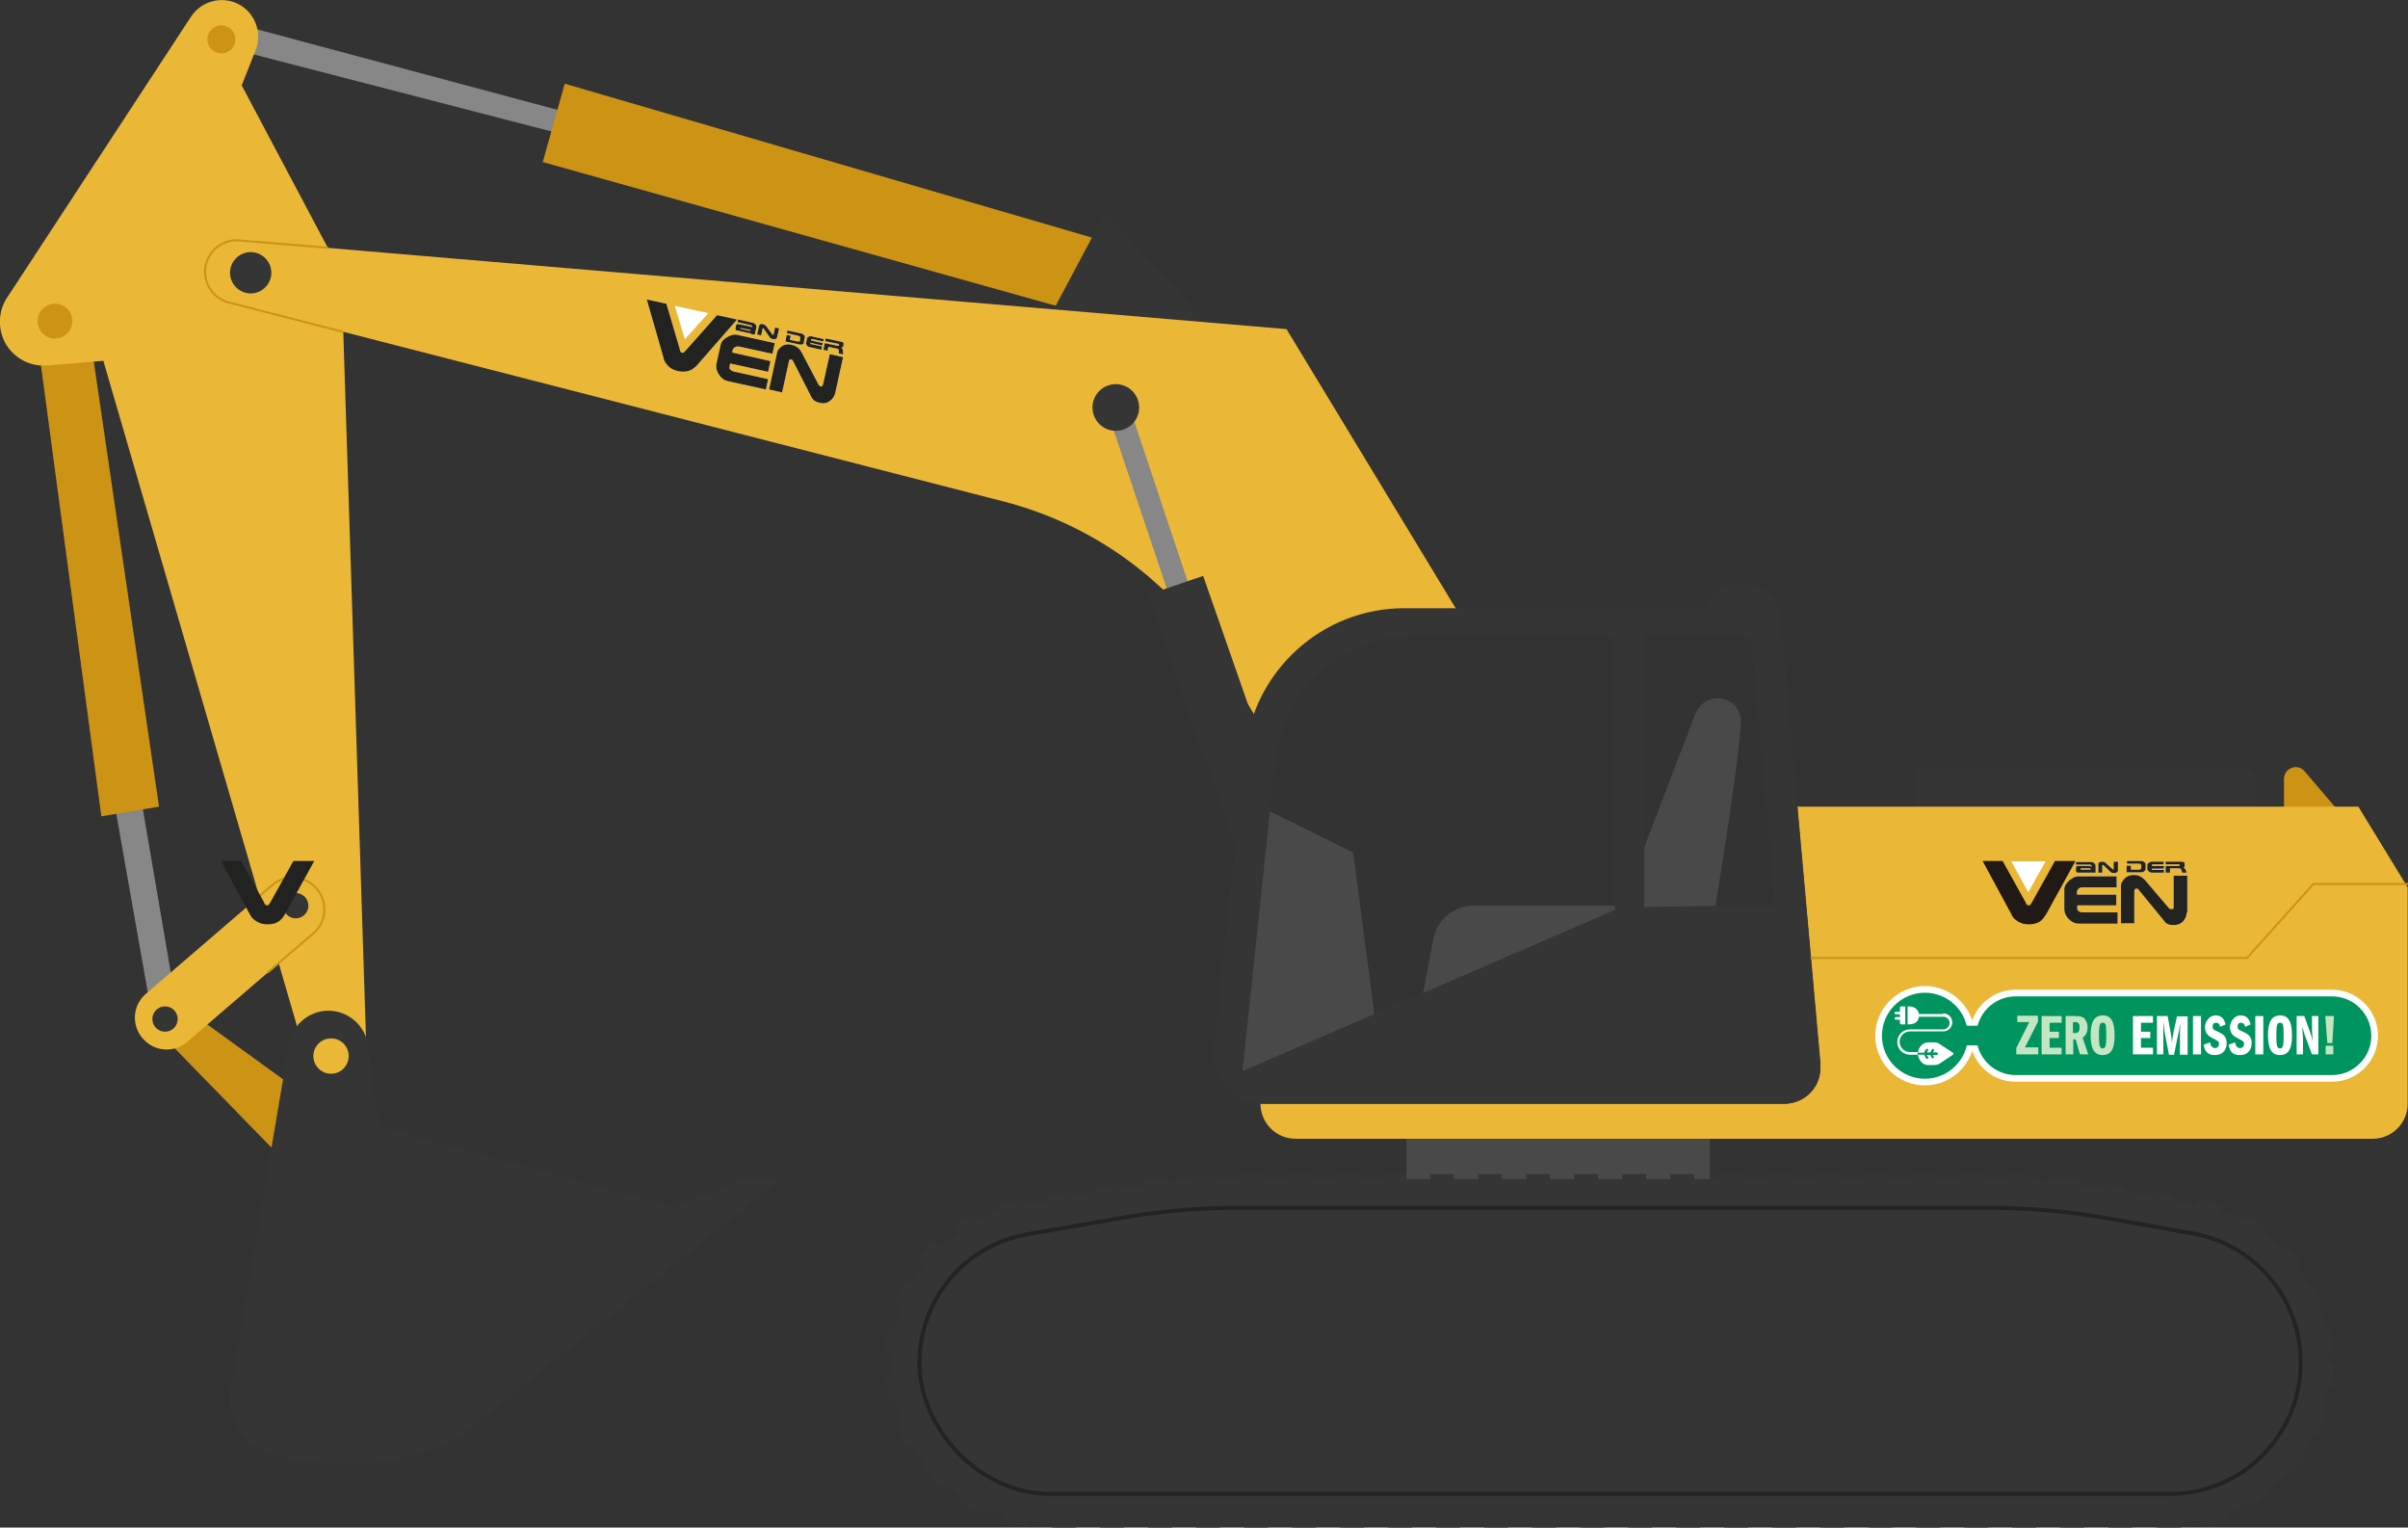 <?xml version="1.0" encoding="UTF-8"?>
<svg id="OBJECTS" xmlns="http://www.w3.org/2000/svg" version="1.1" viewBox="0 0 722.3 458.1">
  <rect x="0" y="0" width="722.3" height="458.1" fill="#333333" stroke="none"/>
  <!-- Generator: Adobe Illustrator 29.5.1, SVG Export Plug-In . SVG Version: 2.1.0 Build 141)  -->
  <defs>
    <style>
      .st0, .st1, .st2, .st3 {
        fill: none;
      }

      .st4, .st5, .st6, .st7 {
        fill-rule: evenodd;
      }

      .st4, .st8 {
        fill: #fff;
      }

      .st1 {
        stroke: #cc9315;
        stroke-width: .6px;
      }

      .st1, .st2, .st3 {
        stroke-miterlimit: 10;
      }

      .st5 {
        fill: #222221;
      }

      .st2 {
        stroke: #353535;
        stroke-dasharray: 7.2 7.2;
        stroke-width: 3px;
      }

      .st9 {
        fill: #c4e5c2;
      }

      .st6 {
        fill: #211915;
      }

      .st10 {
        fill: #00945f;
      }

      .st7 {
        fill: #e2a226;
      }

      .st11 {
        fill: #878787;
      }

      .st12 {
        fill: #ebb737;
      }

      .st13 {
        fill: #494949;
      }

      .st14 {
        fill: #353535;
      }

      .st15 {
        fill: #cc9315;
      }

      .st3 {
        stroke: #232323;
        stroke-width: 1.2px;
      }
    </style>
  </defs>
  <polygon class="st13" points="378.1 241.9 405.9 255.7 413.9 316.7 370.6 325.5 378.1 241.9"/>
  <path class="st13" d="M513,282.5c-.2-1.4,7.9-47.2,9.2-65.6.3-4.1-2.9-7.5-7-7.5h0c-2.9,0-5.5,1.8-6.6,4.5l-22.1,57.7h-44.5c-5.9,0-11,4.2-12.1,10.1l-6.1,32.6,90.5-30.6"/>
  <polygon class="st15" points="49.5 311.4 85.1 347.9 88.4 326.2 56.5 303.1 49.5 311.4"/>
  <polygon class="st11" points="33.7 237.4 45.3 303.1 52.5 299.1 40.7 230.1 33.7 237.4"/>
  <polygon class="st15" points="11.4 103 30.4 244.8 47.7 241.9 27 100.7 11.4 103"/>
  <polygon class="st11" points="172.3 34.3 68.9 6.6 65.6 13.6 172.3 41.2 172.3 34.3"/>
  <path class="st12" d="M102.3,81.8l-29.8-56.2,4.2-10.6c2.4-6.2-1.2-13.2-7.7-14.7h0c-4.5-1-9.1.8-11.7,4.7L2.1,89.3c-2.2,3.3-2.7,7.5-1.5,11.3h0c1.9,5.8,7.5,9.5,13.6,9l16.8-1.4,63.5,218.1,15.6-5.1-7.7-239.4h0Z"/>
  <polyline class="st15" points="330.4 72.1 327.7 71.3 169.4 25.1 162.8 48.6 322.4 93.3"/>
  <polygon class="st14" points="313.1 98.4 331.5 63.8 367.8 103 313.1 98.4"/>
  <path class="st12" d="M438.4,185.3l-52.5-86.6-314-26.6c-5.5-.5-10.3,3.9-10.3,9.4h0c0,4.3,2.9,8.1,7.1,9.2l232.4,59.7c27.5,7.1,51.1,24.6,65.9,48.8l12.7,20.8s9.4-39.6,58.8-34.8h0Z"/>
  <path class="st1" d="M98.4,74.3l-26.6-2.2c-5.5-.5-10.3,3.9-10.3,9.4h0c0,4.3,2.9,8.1,7.1,9.2l34.2,8.8"/>
  <path class="st14" d="M577.5,230.1h95.6c1.8,0,3.2,1.5,3.2,3.2v16.8h-102.1v-16.8c0-1.8,1.5-3.2,3.2-3.2h0Z"/>
  <path class="st15" d="M702.8,244.8l-11.5-13.5c-2.1-2.5-6.2-1-6.2,2.3v11.2h17.7Z"/>
  <path class="st12" d="M707.5,241.9h-168.4l6.9,77.3c.6,6.4-4.4,11.8-10.8,11.8h-157.1c0,5.8,4.7,10.5,10.5,10.5h323.1c5.8,0,10.5-4.7,10.5-10.5v-64.9l-14.8-24.2h0Z"/>
  <path class="st14" d="M546,319.2c.6,6.4-4.4,11.8-10.8,11.8h-155.8c-9.1,0-16.2-7.9-15.3-17l9.4-88.6c2.6-24.4,23.2-43,47.7-43h90.1c1.6-4.4,5.8-7.4,10.5-7.4h1.2c5.8,0,10.5,4.4,11.1,10.1l12,134h-.1ZM484.5,272.7v-82.4h-59.5c-21.9,0-40.2,16.5-42.5,38.3l-9.8,92.6h0l111.9-48.4h-.1ZM532.5,271.6l-7.3-81.3h-32v81.7c10.1-.2,28.2-.5,39.2-.4h0Z"/>
  <polyline class="st1" points="543.1 287.3 674 287.3 693.9 265.1 722.3 265.1"/>
  <rect class="st13" x="421.9" y="341.5" width="91" height="12.6"/>
  <path class="st14" d="M698.7,408.8c0,26.4-21.4,47.9-47.9,47.9h-335.9c-26.4,0-47.9-21.4-47.9-47.9h0c0-23.3,16.8-43.2,39.8-47.2l28.3-4.9c11.9-2,24-3.1,36.1-3.1h225.3c12.5,0,25,1.1,37.3,3.3l25.2,4.5c22.8,4.1,39.5,23.9,39.5,47.1v.2h.2Z"/>
  <path class="st3" d="M690.1,408.5c0-19-13.6-35.3-32.4-38.6l-25.2-4.5c-11.8-2.1-23.8-3.2-35.8-3.2h-225.3c-11.6,0-23.3,1-34.7,3l-28.3,4.9c-18.9,3.2-32.6,19.5-32.6,38.7s17.6,39.2,39.2,39.2h335.9c21.6,0,39.2-17.6,39.2-39.2v-.2h0Z"/>
  <path class="st2" d="M698.7,408.8c0,26.4-21.4,47.9-47.9,47.9h-335.9c-26.4,0-47.9-21.4-47.9-47.9s16.8-43.2,39.8-47.2l28.3-4.9c11.9-2,24-3.1,36.1-3.1h225.3c12.5,0,25,1.1,37.3,3.3l25.2,4.5c22.8,4.1,39.5,23.9,39.5,47.1v.2h.2Z"/>
  <path class="st14" d="M81.4,81.8c0,3.4-2.8,6.2-6.2,6.2s-6.2-2.8-6.2-6.2,2.8-6.2,6.2-6.2,6.2,2.8,6.2,6.2Z"/>
  <path class="st12" d="M56.2,312.4l37.8-32.5c4-3.4,4.4-9.4,1-13.4h0c-3.4-4-9.4-4.5-13.4-1l-37.8,32.5c-4,3.4-4.5,9.4-1,13.4h0c3.4,4,9.4,4.5,13.4,1Z"/>
  <path class="st1" d="M80.2,291.7l13.8-11.8c4-3.4,4.4-9.4,1-13.4h0c-3.4-4-9.4-4.5-13.4-1l-7.6,6.5"/>
  <path class="st14" d="M69,417.6l17.7-104.5c1-5.8,6-10,11.8-10h0c6,0,11.1,4.5,11.9,10.4l3.3,24.4,88.5,24.3,20.8-8.6h11.1l-91.4,73.5s-20.9,17.3-54.2,10.6c-22.7-4.1-19.4-20.2-19.4-20.2h-.1Z"/>
  <circle class="st12" cx="99.3" cy="316.7" r="5.3"/>
  <path class="st14" d="M92.5,271.6c0,2.1-1.7,3.8-3.8,3.8s-3.8-1.7-3.8-3.8,1.7-3.8,3.8-3.8,3.8,1.7,3.8,3.8Z"/>
  <path class="st14" d="M53.3,305.6c0,2.1-1.7,3.8-3.8,3.8s-3.8-1.7-3.8-3.8,1.7-3.8,3.8-3.8,3.8,1.7,3.8,3.8Z"/>
  <polygon class="st11" points="358.5 181.1 338.3 120.6 332.1 123.2 352.5 184 358.5 181.1"/>
  <polyline class="st14" points="378.1 222 360.9 172.7 344.8 178.2 372.6 260.8"/>
  <circle class="st14" cx="334.7" cy="122.2" r="7"/>
  <path class="st15" d="M21.7,96.3c0,2.9-2.3,5.2-5.2,5.2s-5.2-2.3-5.2-5.2,2.3-5.2,5.2-5.2,5.2,2.3,5.2,5.2Z"/>
  <circle class="st15" cx="66.4" cy="11.8" r="4.2"/>
  <rect class="st0" x="594.7" y="258.3" width="61.2" height="19.1"/>
  <path class="st4" d="M635.3,277h-11.7c-1.2,0-2.2-.5-3.2-1.5-.8-.9-1.2-1.9-1.2-2.8v-6c0-.9.5-1.8,1.5-2.7,1-.8,1.9-1.2,2.6-1.2h11.6v3.3h-10.3c-.4,0-.7.1-1.1.4-.3.3-.5.6-.5,1v.8h11.8v3.2h-11.7v1.1c0,.3.2.5.5.7s.7.3,1,.3h10.6v3.4h.1Z"/>
  <polygon class="st7" points="613.6 258.3 608.4 267.6 603.3 258.3 613.6 258.3"/>
  <path class="st4" d="M628.6,261.7h-1.3v-.2s0,.1-.2.2h-3.8c0,0-.3,0-.4-.1,0,0-.2-.2-.2-.3v-1c0-.2,0-.3.2-.5s.3-.1.5-.1h3.4c.2,0,.3,0,.4.1,0,0,.2.1.2.2v-.3s0-.2-.2-.3-.3-.1-.5-.1h-4v-.8h4.5c.4,0,.7.1,1,.4s.4.5.4.7v2.3h0v-.2ZM627,260.6s0-.1,0-.2-.2,0-.2,0h-2.5s-.2,0-.2.1h0v.3h3s0,0,0-.2"/>
  <path class="st4" d="M635.3,261c0,.2,0,.3-.2.5s-.5.3-.9.3h-.7c0,0-.2-.2-.4-.3l-2.1-2s0-.1-.2-.1h-.2v2.3h-1.2v-2.6s0-.3.2-.4c.2-.2.5-.3.9-.3s.5,0,.7.1c0,0,.2.1.3.2l2.1,1.9s0,.1.2.1h.2v-2.3h1.3v2.6h0Z"/>
  <path class="st4" d="M643.5,260.8c0,.2-.2.5-.5.6-.3.2-.5.2-.8.2h-4.3v-2h1.3v1.2h2.3c.2,0,.5,0,.6-.2,0,0,.2-.2.2-.4v-.7c0-.1,0-.2-.2-.4,0,0-.3-.1-.6-.1h-3.5v-.8h4.2c.4,0,.7.1,1,.3.2.2.4.4.4.6v1.5h0v.2Z"/>
  <path class="st4" d="M649.1,261.7h-3.6c-.4,0-.7-.1-1-.4s-.4-.4-.4-.6v-1.4c0-.2.2-.4.5-.6s.6-.3.8-.3h3.6v.8h-3.2s-.2,0-.3.1c0,0,0,.1,0,.2v.2h3.6v.8h-3.6v.2s0,.1,0,.2.2,0,.3,0h3.3v.8h0Z"/>
  <path class="st4" d="M655.8,261.7h-1.3c0-.4,0-.6-.2-.7,0-.4-.3-.6-.5-.6h-2.9v1.3h-1.3v-2h4.2s0-.1,0-.2v-.2s-.2-.1-.3-.1h-3.9v-.8h4.8c.3,0,.5,0,.7.2s.2.2.2.4v1l-.4.2c.2.1.4.2.5.3.2.2.3.6.5,1.2h-.2Z"/>
  <path class="st4" d="M655.9,273.8c0,.7-.3,1.5-.8,2.2-.7.9-1.7,1.4-3,1.4s-1.6-.1-2.1-.4c-.4-.2-.8-.7-1.3-1.4l-6.9-8.4c-.2-.3-.4-.5-.5-.6s-.3-.1-.5-.1-.3,0-.4.2-.2.2-.2.4v9.8h-4v-11.3c0-.6.2-1.1.8-1.8.7-.9,1.7-1.4,3-1.4s1.6.2,2.3.6c.3.2.7.5,1,.8l7,8.2c.2.3.5.6.7.6h.5c.3,0,.4,0,.5-.3v-9.7h4.1v11.1h-.2Z"/>
  <path class="st6" d="M622.5,258.3l-8.7,15.8c-.5.8-1,1.5-1.6,2-1,.8-2.2,1.1-3.7,1.1s-2.6-.4-3.7-1.2c-.7-.5-1.2-1.1-1.5-1.9l-8.6-15.9h6l6.9,12.4c0,.2.2.4.3.6.2.2.3.3.6.3s.4,0,.6-.3.2-.3.4-.6l6.9-12.4h6.1Z"/>
  <path class="st5" d="M635.3,277h-11.7c-1.2,0-2.2-.5-3.2-1.5-.8-.9-1.2-1.9-1.2-2.8v-6c0-.9.5-1.8,1.5-2.7,1-.8,1.9-1.2,2.6-1.2h11.6v3.3h-10.3c-.4,0-.7.1-1.1.4-.3.3-.5.6-.5,1v.8h11.8v3.2h-11.7v1.1c0,.3.2.5.5.7s.7.3,1,.3h10.6v3.4h.1Z"/>
  <polygon class="st4" points="613.6 258.3 608.4 267.6 603.3 258.3 613.6 258.3"/>
  <path class="st5" d="M628.6,261.7h-1.3v-.2s0,.1-.2.2h-3.8c0,0-.3,0-.4-.1,0,0-.2-.2-.2-.3v-1c0-.2,0-.3.2-.5s.3-.1.5-.1h3.4c.2,0,.3,0,.4.1,0,0,.2.1.2.2v-.3s0-.2-.2-.3-.3-.1-.5-.1h-4v-.8h4.5c.4,0,.7.1,1,.4s.4.5.4.7v2.3h0v-.2ZM627,260.6s0-.1,0-.2-.2,0-.2,0h-2.5s-.2,0-.2.1h0v.3h3s0,0,0-.2"/>
  <path class="st5" d="M635.3,261c0,.2,0,.3-.2.5s-.5.3-.9.3h-.7c0,0-.2-.2-.4-.3l-2.1-2s0-.1-.2-.1h-.2v2.3h-1.2v-2.6s0-.3.2-.4c.2-.2.5-.3.9-.3s.5,0,.7.1c0,0,.2.1.3.2l2.1,1.9s0,.1.2.1h.2v-2.3h1.3v2.6h0Z"/>
  <path class="st5" d="M643.5,260.8c0,.2-.2.5-.5.6-.3.2-.5.2-.8.2h-4.3v-2h1.3v1.2h2.3c.2,0,.5,0,.6-.2,0,0,.2-.2.2-.4v-.7c0-.1,0-.2-.2-.4,0,0-.3-.1-.6-.1h-3.5v-.8h4.2c.4,0,.7.1,1,.3.2.2.4.4.4.6v1.5h0v.2Z"/>
  <path class="st5" d="M649.1,261.7h-3.6c-.4,0-.7-.1-1-.4s-.4-.4-.4-.6v-1.4c0-.2.2-.4.5-.6s.6-.3.8-.3h3.6v.8h-3.2s-.2,0-.3.1c0,0,0,.1,0,.2v.2h3.6v.8h-3.6v.2s0,.1,0,.2.2,0,.3,0h3.3v.8h0Z"/>
  <path class="st5" d="M655.8,261.7h-1.3c0-.4,0-.6-.2-.7,0-.4-.3-.6-.5-.6h-2.9v1.3h-1.3v-2h4.2s0-.1,0-.2v-.2s-.2-.1-.3-.1h-3.9v-.8h4.8c.3,0,.5,0,.7.2s.2.2.2.4v1l-.4.2c.2.1.4.2.5.3.2.2.3.6.5,1.2h-.2Z"/>
  <path class="st5" d="M655.9,273.8c0,.7-.3,1.5-.8,2.2-.7.9-1.7,1.4-3,1.4s-1.6-.1-2.1-.4c-.4-.2-.8-.7-1.3-1.4l-6.9-8.4c-.2-.3-.4-.5-.5-.6s-.3-.1-.5-.1-.3,0-.4.2-.2.2-.2.4v9.8h-4v-11.3c0-.6.2-1.1.8-1.8.7-.9,1.7-1.4,3-1.4s1.6.2,2.3.6c.3.2.7.5,1,.8l7,8.2c.2.3.5.6.7.6h.5c.3,0,.4,0,.5-.3v-9.7h4.1v11.1h-.2Z"/>
  <path class="st5" d="M94.2,258.3l-8.7,15.8c-.4.8-1,1.5-1.6,2-1,.8-2.2,1.1-3.7,1.1s-2.6-.4-3.7-1.2c-.7-.5-1.2-1.1-1.6-1.9l-8.6-15.9h6l6.9,12.4c0,.2.2.4.3.6.2.2.3.3.6.3s.4,0,.6-.3c0-.1.2-.3.4-.6l6.9-12.4h6.2Z"/>
  <g>
    <rect class="st0" x="212.3" y="75.1" width="19.1" height="61.2" transform="translate(70.6 299.4) rotate(-77.5)"/>
    <path class="st4" d="M229.7,116.8l-11.4-2.5c-1.2-.3-2.1-1-2.8-2.2-.6-1.1-.8-2.1-.6-3l1.3-5.8c.2-.9.9-1.7,2.1-2.3,1.1-.6,2.1-.8,2.8-.6l11.3,2.5-.7,3.2-10.1-2.2c-.4,0-.7,0-1.1.2-.4.2-.6.5-.7.8l-.2.8,11.5,2.6-.7,3.2-11.4-2.5-.2,1.1c0,.3,0,.6.3.8s.6.4.9.5l10.4,2.3-.7,3.3h0v-.2Z"/>
    <polygon class="st7" points="212.5 93.9 205.4 101.8 202.4 91.7 212.5 93.9"/>
    <path class="st4" d="M226.4,100.4l-1.3-.3v-.2h-.2c-.1,0-.2,0-.3,0l-3.5-.8c-.1,0-.3,0-.4-.2,0,0-.1-.2-.1-.3l.2-1c0-.2.1-.3.3-.4s.3,0,.5,0l3.3.7c.2,0,.3,0,.4.2,0,0,.1,0,.2.2v-.6c0-.1-.2-.2-.4-.2l-3.9-.9.2-.8,4.4,1c.4,0,.6.3.9.6.2.3.3.5.2.7l-.5,2.2h0ZM225.1,99.1s0,0-.1-.2-.1,0-.2,0l-2.4-.5h-.3v.2h.1l2.5.6h.2s.1,0,.1,0"/>
    <path class="st4" d="M233.1,101.2c0,.2-.1.3-.4.4-.3.2-.6.2-1,0-.3,0-.5,0-.6-.2,0,0-.2-.2-.3-.4l-1.7-2.4s0,0-.1-.2h-.2l-.5,2.2-1.2-.3.6-2.6s.1-.3.3-.4c.3-.2.6-.2,1,0,.2,0,.5.2.6.3l.3.3,1.7,2.3s.1.2.2.2h.2l.5-2.2,1.2.3-.6,2.6h0Z"/>
    <path class="st4" d="M241.2,102.8c0,.2-.3.4-.6.5s-.6,0-.8,0l-4.2-.9.4-2,1.2.3-.3,1.2,2.3.5h.6c.1,0,.2-.2.2-.3v-.7c.2,0,.1-.3,0-.4s-.3-.2-.5-.3l-3.5-.8.2-.8,4.1.9c.4,0,.7.3.9.5s.3.5.2.7l-.3,1.4h0v.2Z"/>
    <path class="st4" d="M246.4,104.9l-3.5-.8c-.4,0-.7-.3-.9-.6-.2-.2-.3-.5-.2-.7l.3-1.4c0-.2.3-.4.6-.5s.6-.2.9,0l3.5.8-.2.7-3.1-.7h-.3c-.1,0-.2,0-.2.2v.2l3.5.8-.2.7-3.5-.8v.4c0,0,.2,0,.3,0l3.2.7-.2.8h0Z"/>
    <path class="st4" d="M252.9,106.3l-1.3-.3v-.7c0-.4-.1-.6-.3-.7l-2.8-.6-.3,1.2-1.2-.3.4-2,3.8.8h.3s.2,0,.2-.2v-.2s-.1,0-.3-.2l-3.9-.8.2-.8,4.7,1c.3,0,.5.2.6.3,0,0,.1.3,0,.4v.7c-.2,0-.2.2-.3.3,0,0-.2,0-.4,0,.2.2.3.3.4.4.1.3.2.7.2,1.3h0v.3Z"/>
    <path class="st4" d="M250.4,118.2c-.2.7-.6,1.4-1.3,1.9-.9.8-2,1-3.2.7-.9-.2-1.5-.5-1.9-.9-.3-.3-.7-.8-1-1.6l-4.9-9.6c-.1-.3-.3-.6-.4-.7s-.2-.2-.4-.2h-.4c0,0-.2.2-.2.3l-2.1,9.6-3.9-.9,2.4-11.1c.1-.6.5-1.1,1.1-1.6.9-.8,2-1,3.2-.7.9.2,1.6.6,2.1,1,.3.3.5.6.8,1l5,9.5c.2.4.4.7.5.8l.4.2c.2,0,.4,0,.5-.2,0,0,.1-.3.2-.5l2-9,4,.9-2.4,10.9h0v.2Z"/>
    <path class="st4" d="M221.1,95.8l-11.9,13.6c-.6.7-1.3,1.2-2,1.6-1.1.5-2.4.6-3.8.3s-2.5-.9-3.3-1.9c-.6-.7-1-1.4-1.1-2.2l-5-17.4,5.9,1.3,4,13.6c0,.2.1.5.2.7.1.2.3.3.5.4.2,0,.4,0,.6-.2.1,0,.3-.3.5-.5l9.4-10.6,5.9,1.3h.1Z"/>
    <path class="st5" d="M229.7,116.8l-11.4-2.5c-1.2-.3-2.1-1-2.8-2.2-.6-1.1-.8-2.1-.6-3l1.3-5.8c.2-.9.9-1.7,2.1-2.3,1.1-.6,2.1-.8,2.8-.6l11.3,2.5-.7,3.2-10.1-2.2c-.4,0-.7,0-1.1.2-.4.2-.6.5-.7.8l-.2.8,11.5,2.6-.7,3.2-11.4-2.5-.2,1.1c0,.3,0,.6.3.8s.6.4.9.5l10.4,2.3-.7,3.3h0v-.2Z"/>
    <polygon class="st4" points="212.5 93.9 205.4 101.8 202.4 91.7 212.5 93.9"/>
    <path class="st5" d="M226.4,100.4l-1.3-.3v-.2h-.2c-.1,0-.2,0-.3,0l-3.5-.8c-.1,0-.3,0-.4-.2,0,0-.1-.2-.1-.3l.2-1c0-.2.1-.3.3-.4s.3,0,.5,0l3.3.7c.2,0,.3,0,.4.2,0,0,.1,0,.2.2v-.6c0-.1-.2-.2-.4-.2l-3.9-.9.2-.8,4.4,1c.4,0,.6.3.9.6.2.3.3.5.2.7l-.5,2.2h0ZM225.1,99.1s0,0-.1-.2-.1,0-.2,0l-2.4-.5h-.3v.2h.1l2.5.6h.2s.1,0,.1,0"/>
    <path class="st5" d="M233.1,101.2c0,.2-.1.3-.4.4-.3.2-.6.2-1,0-.3,0-.5,0-.6-.2,0,0-.2-.2-.3-.4l-1.7-2.4s0,0-.1-.2h-.2l-.5,2.2-1.2-.3.6-2.6s.1-.3.3-.4c.3-.2.6-.2,1,0,.2,0,.5.2.6.3l.3.3,1.7,2.3s.1.2.2.2h.2l.5-2.2,1.2.3-.6,2.6h0Z"/>
    <path class="st5" d="M241.2,102.8c0,.2-.3.4-.6.5s-.6,0-.8,0l-4.2-.9.4-2,1.2.3-.3,1.2,2.3.5h.6c.1,0,.2-.2.2-.3v-.7c.2,0,.1-.3,0-.4s-.3-.2-.5-.3l-3.5-.8.2-.8,4.1.9c.4,0,.7.3.9.5s.3.5.2.7l-.3,1.4h0v.2Z"/>
    <path class="st5" d="M246.4,104.9l-3.5-.8c-.4,0-.7-.3-.9-.6-.2-.2-.3-.5-.2-.7l.3-1.4c0-.2.3-.4.6-.5s.6-.2.9,0l3.5.8-.2.7-3.1-.7h-.3c-.1,0-.2,0-.2.2v.2l3.5.8-.2.7-3.5-.8v.4c0,0,.2,0,.3,0l3.2.7-.2.8h0Z"/>
    <path class="st5" d="M252.9,106.3l-1.3-.3v-.7c0-.4-.1-.6-.3-.7l-2.8-.6-.3,1.2-1.2-.3.4-2,3.8.8h.3s.2,0,.2-.2v-.2s-.1,0-.3-.2l-3.9-.8.2-.8,4.7,1c.3,0,.5.2.6.3,0,0,.1.3,0,.4v.7c-.2,0-.2.2-.3.3,0,0-.2,0-.4,0,.2.2.3.3.4.4.1.3.2.7.2,1.3h0v.3Z"/>
    <path class="st5" d="M250.4,118.2c-.2.7-.6,1.4-1.3,1.9-.9.8-2,1-3.2.7-.9-.2-1.5-.5-1.9-.9-.3-.3-.7-.8-1-1.6l-4.9-9.6c-.1-.3-.3-.6-.4-.7s-.2-.2-.4-.2h-.4c0,0-.2.2-.2.3l-2.1,9.6-3.9-.9,2.4-11.1c.1-.6.5-1.1,1.1-1.6.9-.8,2-1,3.2-.7.9.2,1.6.6,2.1,1,.3.3.5.6.8,1l5,9.5c.2.4.4.7.5.8l.4.2c.2,0,.4,0,.5-.2,0,0,.1-.3.2-.5l2-9,4,.9-2.4,10.9h0v.2Z"/>
    <path class="st5" d="M221.1,95.8l-11.9,13.6c-.6.7-1.3,1.2-2,1.6-1.1.5-2.4.6-3.8.3s-2.5-.9-3.3-1.9c-.6-.7-1-1.4-1.1-2.2l-5-17.4,5.9,1.3,4,13.6c0,.2.1.5.2.7.1.2.3.3.5.4.2,0,.4,0,.6-.2.1,0,.3-.3.5-.5l9.4-10.6,5.9,1.3h.1Z"/>
  </g>
  <g>
    <path class="st10" d="M604.7,323.4c-7,0-12.8-5.7-12.8-12.8s5.7-12.8,12.8-12.8h94.9c7,0,12.8,5.7,12.8,12.8s-5.7,12.8-12.8,12.8h-94.9Z"/>
    <path class="st8" d="M699.5,298.8c6.5,0,11.8,5.3,11.8,11.8s-5.3,11.8-11.8,11.8h-94.9c-6.5,0-11.8-5.3-11.8-11.8s5.3-11.8,11.8-11.8h94.9M699.5,296.8h-94.9c-7.6,0-13.8,6.2-13.8,13.8h0c0,7.6,6.2,13.8,13.8,13.8h94.9c7.6,0,13.8-6.2,13.8-13.8h0c0-7.6-6.2-13.8-13.8-13.8h0Z"/>
  </g>
  <g>
    <path class="st10" d="M577.4,324.5c-7.6,0-13.9-6.2-13.9-13.9s6.2-13.9,13.9-13.9,13.9,6.2,13.9,13.9-6.2,13.9-13.9,13.9Z"/>
    <path class="st8" d="M577.4,297.7c7.1,0,12.9,5.8,12.9,12.9s-5.8,12.9-12.9,12.9-12.9-5.8-12.9-12.9,5.8-12.9,12.9-12.9M577.4,295.7c-8.2,0-14.9,6.7-14.9,14.9s6.7,14.9,14.9,14.9,14.9-6.7,14.9-14.9-6.7-14.9-14.9-14.9h0Z"/>
  </g>
  <path class="st0" d="M704.9,296.8h-105.6c-4.4,0-8,3.4-8.4,7.7-2.3-5.2-7.5-8.8-13.6-8.8s-14.9,6.7-14.9,14.9,6.7,14.9,14.9,14.9,11.2-3.6,13.6-8.8c.4,4.3,4,7.7,8.4,7.7h105.6c4.6,0,8.4-3.8,8.4-8.4v-10.7c0-4.6-3.8-8.4-8.4-8.4Z"/>
  <g id="Filled_Icons">
    <g>
      <path class="st8" d="M585.8,315.7l-4.3-2.8c-.4-.2-.9-.3-1.3-.3h-1.9c-1.6,0-2.9,1.6-3,3.1h1.9c0-.4.3-.8.6-1.1.2-.1.4-.1.5,0,.1.2.1.4,0,.5-.1.1-.3.3-.3.5h1.1c0-.3.2-.6.4-.9.1-.2.4-.2.5,0,.2.1.2.4,0,.5,0,.1-.2.2-.2.4h1.1c.2,0,.4.2.4.4s-.2.4-.4.4h-1.1c0,.1.1.3.2.4.1.2.1.4,0,.5-.2.1-.4.1-.5,0-.2-.3-.4-.6-.4-.9h-1.1c0,.2.2.4.3.5.2.1.2.4,0,.5-.1.2-.4.2-.5,0-.3-.3-.5-.7-.6-1.1h-1.9c.2,1.5,1.4,3.1,3,3.1h1.9c.5,0,.9-.1,1.4-.3l4.2-2.8c.2-.2.2-.5,0-.6Z"/>
      <g>
        <path class="st8" d="M569.9,306.8c0,.2.2.4.4.4h1.2v-5.4h-1.2c-.2,0-.4.2-.4.4v1.2h-1.2c-.2,0-.4.2-.4.4s.2.4.4.4h1.2v.8h-1.2c-.2,0-.4.2-.4.4s.2.4.4.4h1.2v1.2Z"/>
        <path class="st8" d="M582.9,304.1h-7.3c-.2-1.4-1.4-2.3-3-2.3h-.4v5.4h.4c1.7,0,2.9-.9,3-2.3h7.3c1.1,0,1.9.9,1.9,1.9s-.9,1.9-1.9,1.9h-10c-2.1,0-3.8,1.7-3.8,3.8s1.7,3.8,3.8,3.8h2.3v-.8h-2.3c-1.7,0-3.1-1.4-3.1-3.1s1.4-3.1,3.1-3.1h10c1.5,0,2.7-1.2,2.7-2.7s-1.2-2.7-2.7-2.7Z"/>
      </g>
    </g>
  </g>
  <rect class="st10" x="588" y="307.6" width="11.2" height="5.9"/>
  <g>
    <path class="st9" d="M611.4,314.2v2h-6.6v-1.9l3.9-7.8h-3.6v-1.9h6.2v1.8l-3.9,7.7h4Z"/>
    <path class="st9" d="M614.8,309.4h2.8v1.9h-2.8v2.9h3.6v2h-6v-11.5h6v2h-3.6v2.7Z"/>
    <path class="st9" d="M619.5,304.7h3c1.6,0,2.1.2,2.7.7.6.7,1,1.6,1,2.7s-.4,2.4-1.5,3.1l1.7,5h-2.5l-1.3-4.5h-.7v4.5h-2.3v-11.5ZM622.5,309.8c.9,0,1.3-.6,1.3-1.7s-.4-1.6-1.3-1.6h-.7v3.3h.7Z"/>
    <path class="st9" d="M634.3,310.6c0,4-1.1,5.8-3.6,5.8s-3.6-1.9-3.6-6,1.2-5.9,3.7-5.9,3.5,2,3.5,6ZM629.6,310.5c0,3,.2,3.9,1.1,3.9s1.1-.7,1.1-4-.2-3.7-1.1-3.7-1.1.8-1.1,3.9Z"/>
    <path class="st8" d="M642.2,309.4h2.8v1.9h-2.8v2.9h3.6v2h-6v-11.5h6v2h-3.6v2.7Z"/>
    <path class="st8" d="M646.9,304.7h3.3l.9,4.9c.2,1,.3,2.1.4,3.3,0-1,.3-2.4.5-3.5l1-4.6h3.2v11.5h-2.3v-6.6c0-.8,0-1,.1-3.5v1c-.2.4-.3.9-.3,1.3,0,.5-.2,1-.2,1.1l-1.4,6.7h-1.5l-1.3-6.8c-.1-.7-.2-1.4-.4-3.3,0,.2,0,1.4,0,3.2v6.8h-1.9v-11.5Z"/>
    <path class="st8" d="M657.8,304.7h2.4v11.5h-2.4v-11.5Z"/>
    <path class="st8" d="M666,308c-.2-.9-.6-1.3-1.3-1.3s-1,.4-1,1.1.1.7.4,1q.3.2,1.6.8c1.6.7,2.2,1.7,2.2,3.2,0,2.2-1.3,3.6-3.5,3.6s-3-1-3.4-3.1l1.9-.7c.3,1.2.7,1.7,1.5,1.7s1.2-.5,1.2-1.2-.1-.7-.4-.9q-.2-.2-1.6-.9c-1.5-.7-2.2-1.8-2.2-3.3s1.3-3.5,3.1-3.5,2.6.9,3.1,2.7l-1.8.8Z"/>
    <path class="st8" d="M673.5,308c-.2-.9-.6-1.3-1.3-1.3s-1,.4-1,1.1.1.7.4,1q.3.2,1.6.8c1.6.7,2.2,1.7,2.2,3.2,0,2.2-1.3,3.6-3.5,3.6s-3-1-3.4-3.1l1.9-.7c.3,1.2.7,1.7,1.5,1.7s1.2-.5,1.2-1.2-.1-.7-.4-.9q-.2-.2-1.6-.9c-1.5-.7-2.2-1.8-2.2-3.3s1.3-3.5,3.1-3.5,2.6.9,3.1,2.7l-1.8.8Z"/>
    <path class="st8" d="M676.5,304.7h2.4v11.5h-2.4v-11.5Z"/>
    <path class="st8" d="M687.5,310.6c0,4-1.1,5.8-3.6,5.8s-3.6-1.9-3.6-6,1.2-5.9,3.7-5.9,3.5,2,3.5,6ZM682.8,310.5c0,3,.2,3.9,1.1,3.9s1.1-.7,1.1-4-.2-3.7-1.1-3.7-1.1.8-1.1,3.9Z"/>
    <path class="st8" d="M688.9,304.7h2.3l1.9,5.3c.2.5.3,1,.6,2.3,0-1-.2-2.7-.2-3.5v-4.1h1.9v11.5h-1.9l-2.2-5.9c-.2-.6-.4-1.3-.7-2.4,0,1.1.2,3,.2,3.4v4.9h-1.9v-11.5Z"/>
    <path class="st9" d="M700.1,304.7l-.5,8.1h-1.5l-.6-8.1h2.6ZM699.9,313.6v2.6h-2.3v-2.6h2.3Z"/>
  </g>
</svg>